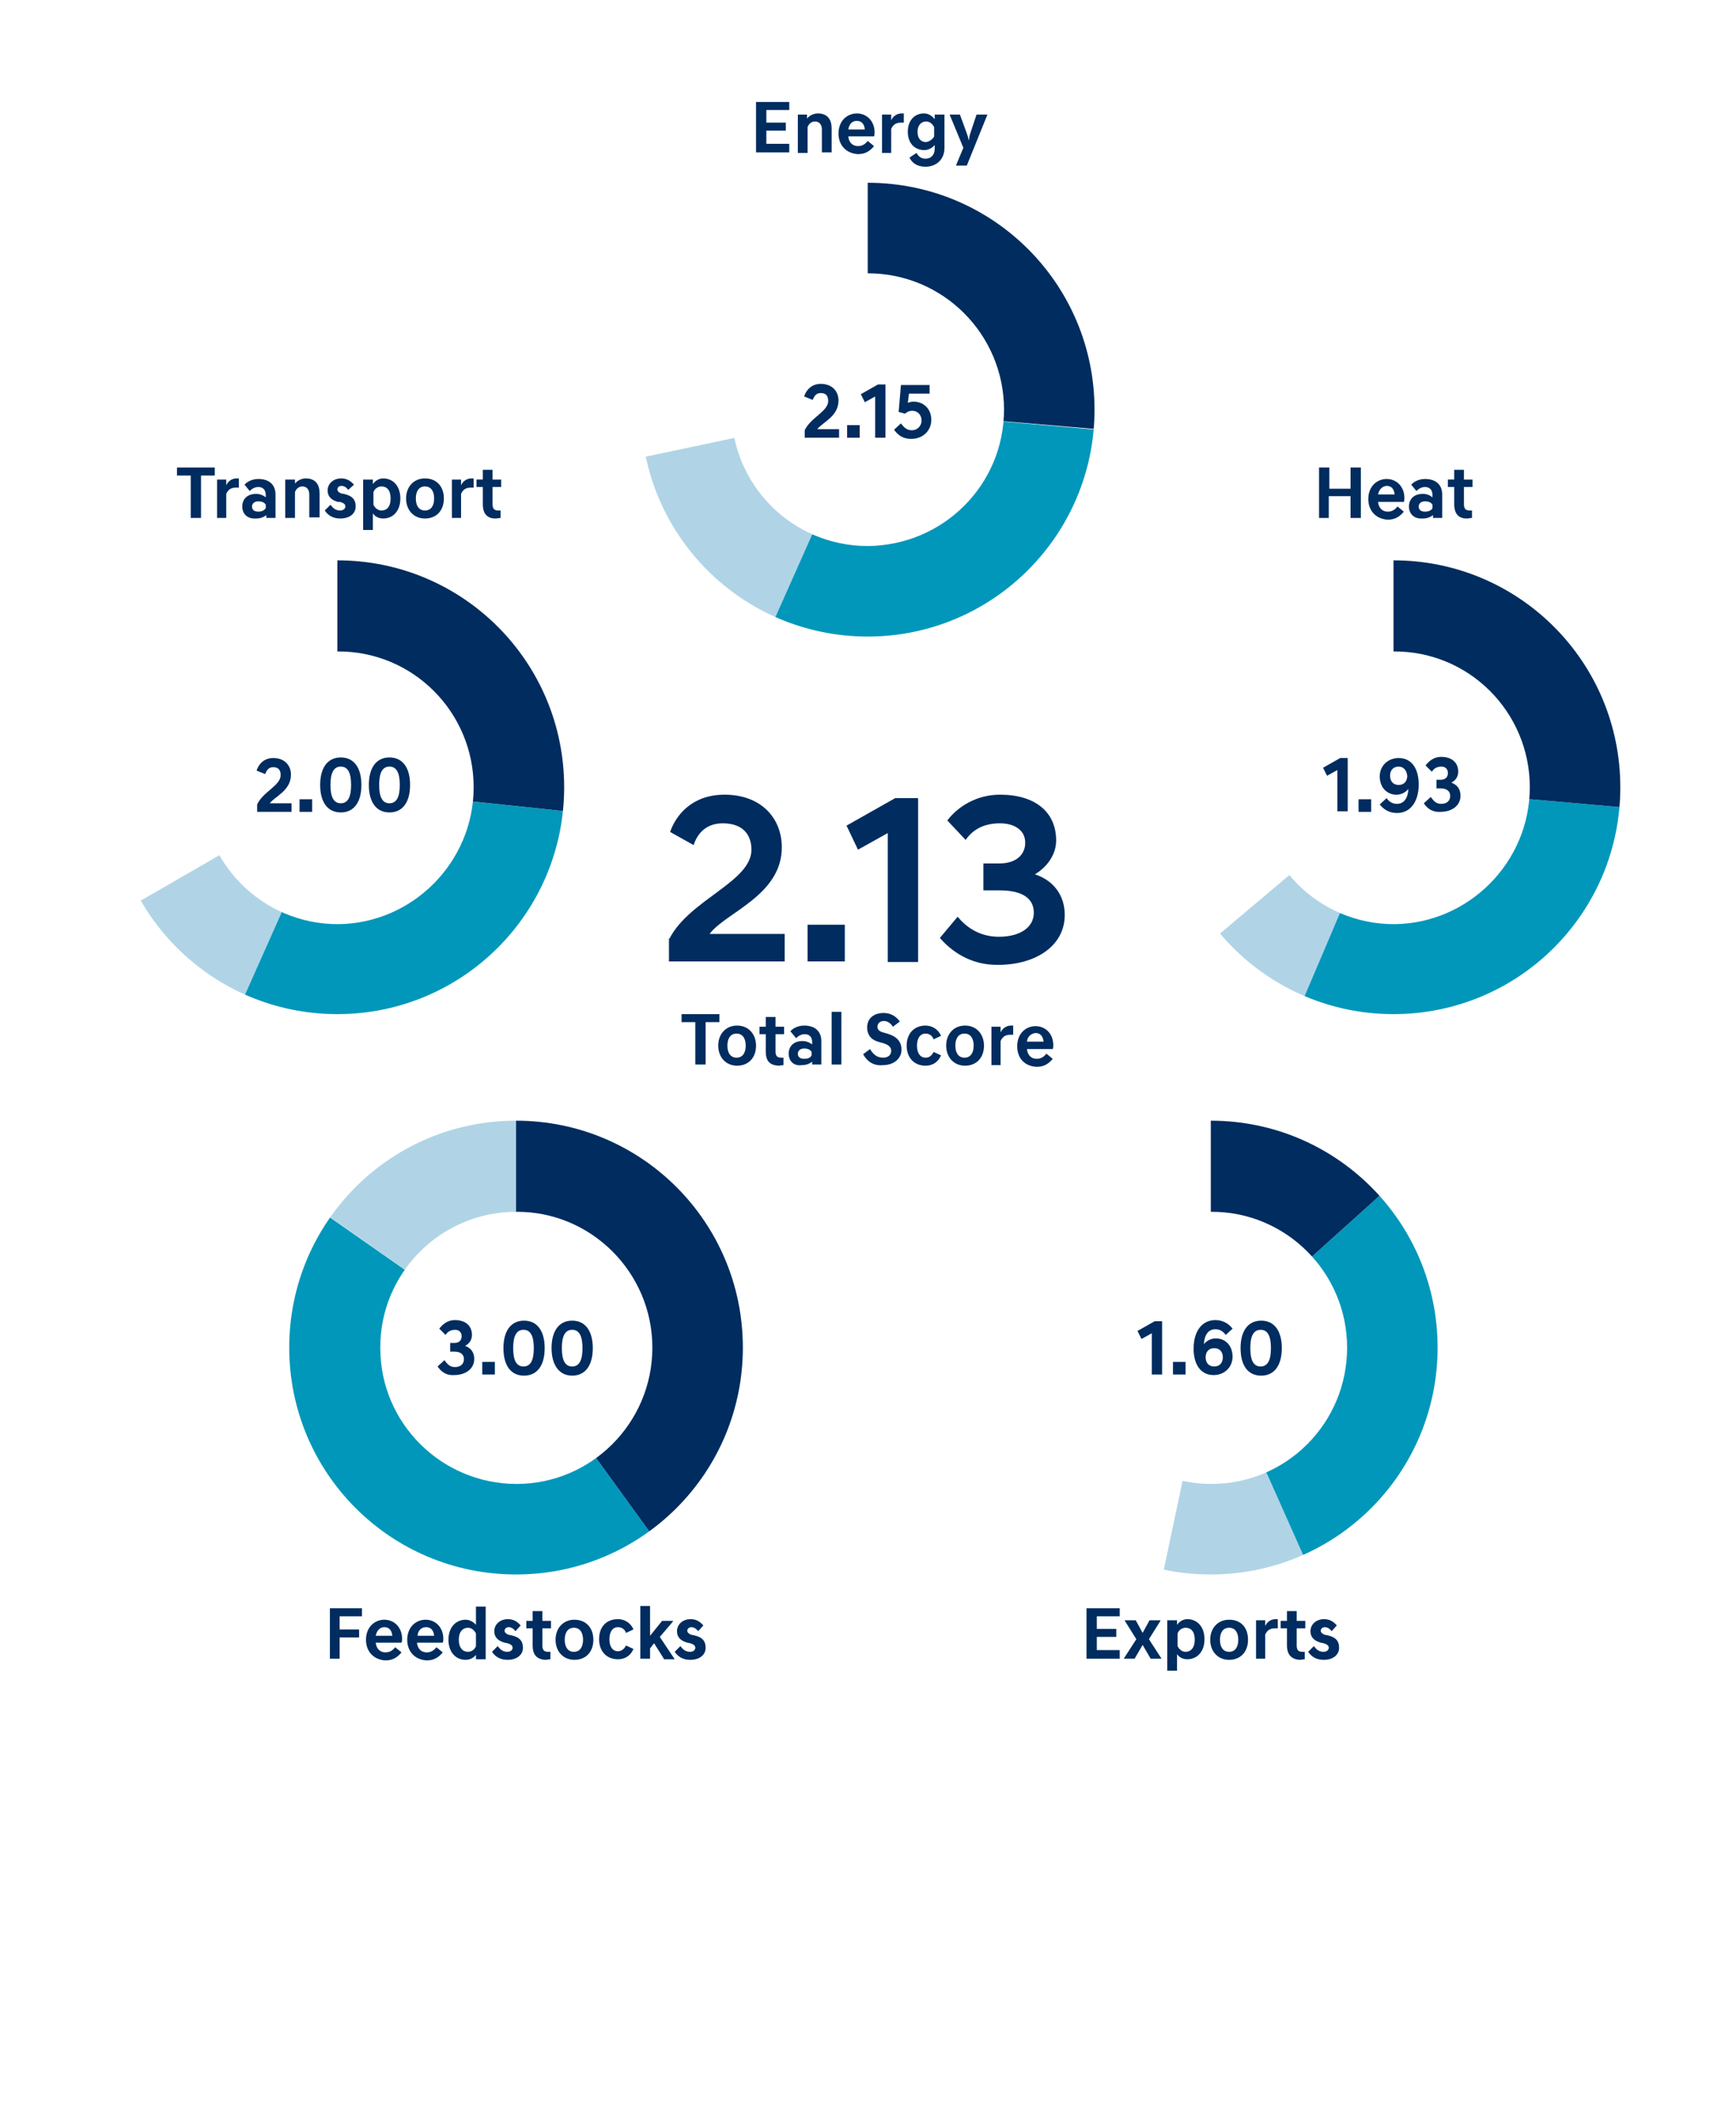 <?xml version="1.0" encoding="utf-8"?>
<!-- Generator: Adobe Illustrator 25.2.1, SVG Export Plug-In . SVG Version: 6.00 Build 0)  -->
<svg version="1.1" id="Layer_1" xmlns="http://www.w3.org/2000/svg" xmlns:xlink="http://www.w3.org/1999/xlink" x="0px" y="0px"
	 viewBox="0 0 303.1 371.2" style="enable-background:new 0 0 303.1 371.2;" xml:space="preserve">
<style type="text/css">
	.st0{enable-background:new    ;}
	.st1{fill:#002C5F;}
	.st2{clip-path:url(#SVGID_2_);}
	.st3{fill:none;}
	.st4{fill:#B0D4E6;}
	.st5{fill:#0097BA;}
	.st6{clip-path:url(#SVGID_4_);}
	.st7{clip-path:url(#SVGID_6_);}
	.st8{clip-path:url(#SVGID_8_);}
	.st9{clip-path:url(#SVGID_10_);}
</style>
<g id="Art">
	<g id="Denmark">
		<g id="_Group_-_Energy">
			<g class="st0">
				<path class="st1" d="M140.4,69.2c0.3-1,1.2-2.2,2.9-2.2c2,0,3.1,1.3,3.1,2.9c0,2.8-2.8,3.8-3.7,5h3.8v1.5h-6v-1.3
					c1-2.2,4.1-3.3,4.1-5.1c0-0.8-0.3-1.4-1.3-1.4c-0.7,0-1.1,0.4-1.4,1.2L140.4,69.2z"/>
			</g>
			<g class="st0">
				<path class="st1" d="M147.9,74.2h2.2v2.2h-2.2V74.2z"/>
			</g>
			<g class="st0">
				<path class="st1" d="M154.6,76.4h-1.8v-7.2l-1.8,1l-0.7-1.4l3-1.7h1.3V76.4z"/>
				<path class="st1" d="M162.1,68.7h-3.4l-0.2,1.6c0.3-0.1,0.6-0.2,1-0.2c1.6,0,3.1,1.1,3.1,3.2c0,1.8-1.4,3.3-3.5,3.3
					c-1.7,0-2.5-0.9-3-1.6l1.2-1.1c0.4,0.5,0.9,1.2,1.9,1.2c0.9,0,1.7-0.7,1.7-1.7c0-1-0.7-1.7-1.6-1.7c-0.6,0-0.9,0.2-1.3,0.5
					l-1.1-0.3l0.4-4.7h5V68.7z"/>
			</g>
			<g class="st0">
				<path class="st1" d="M137.8,26.6H132v-8.8h5.8v1.4h-4v2.2h3.4v1.4h-3.4v2.3h4V26.6z"/>
			</g>
			<g class="st0">
				<path class="st1" d="M139.2,20h1.7v0.7c0.4-0.5,1.1-0.9,1.9-0.9c1.7,0,2.4,1.1,2.4,2.6v4.2h-1.7v-4c0-0.9-0.5-1.4-1.2-1.4
					c-0.6,0-1.1,0.4-1.3,1v4.5h-1.7V20z"/>
				<path class="st1" d="M146.4,23.3c0-2.2,1.5-3.5,3.2-3.5c1.8,0,3.1,1.4,3.1,3.3c0,0.2,0,0.5-0.1,0.7h-4.5c0.1,1,0.7,1.7,1.7,1.7
					c0.8,0,1.3-0.4,1.7-0.9l1.1,0.9c-0.8,1-1.7,1.4-2.8,1.4C147.8,26.8,146.4,25.4,146.4,23.3z M148.1,22.6h2.9
					c-0.1-1-0.6-1.5-1.4-1.5C148.8,21.1,148.3,21.6,148.1,22.6z"/>
			</g>
			<g class="st0">
				<path class="st1" d="M154,26.6V20h1.6v1c0.3-0.7,1-1.2,1.8-1.2c0.2,0,0.3,0,0.4,0v1.6h-0.4c-0.8,0-1.4,0.2-1.8,1.1v4.2H154z"/>
			</g>
			<g class="st0">
				<path class="st1" d="M158.5,23c0-2,1.2-3.2,2.8-3.2c0.8,0,1.4,0.4,1.9,1V20h1.7v5.8c0,2.2-1.6,3.3-3.3,3.3
					c-1.5,0-2.4-0.7-2.8-1.6l1.2-0.8c0.4,0.6,0.8,1,1.6,1c0.8,0,1.6-0.5,1.6-1.8v-0.6c-0.4,0.5-1.1,0.9-1.8,0.9
					C159.7,26.2,158.5,25,158.5,23z M163.1,23.8v-1.6c-0.3-0.6-0.8-1-1.4-1c-0.8,0-1.5,0.6-1.5,1.8c0,1.2,0.6,1.8,1.5,1.8
					C162.2,24.7,162.8,24.4,163.1,23.8z"/>
			</g>
			<g class="st0">
				<path class="st1" d="M168.2,25.8l-2.4-5.8h1.8l1.1,3c0.2,0.6,0.4,1.1,0.4,1.4h0.1c0-0.4,0.1-0.8,0.3-1.4l1-3h1.9l-3.6,8.9h-1.9
					L168.2,25.8z"/>
			</g>
			<g id="graph-Energy">
				<g>
					<defs>
						<path id="SVGID_1_" d="M151.5,111.1c-21.9,0-39.6-17.7-39.6-39.6s17.7-39.6,39.6-39.6c21.9,0,39.6,17.7,39.6,39.6v0
							C191.1,93.3,173.4,111.1,151.5,111.1z M175.3,71.5c0-13.1-10.6-23.8-23.8-23.8c-13.1,0-23.8,10.6-23.8,23.8
							c0,13.1,10.6,23.8,23.8,23.8l0,0C164.7,95.2,175.3,84.6,175.3,71.5L175.3,71.5z"/>
					</defs>
					<clipPath id="SVGID_2_">
						<use xlink:href="#SVGID_1_"  style="overflow:visible;"/>
					</clipPath>
					<g class="st2">
						<path class="st3" d="M151.5,71.5l-39.2,8.3c-4.6-21.6,9.1-42.9,30.8-47.5c0,0,0.1,0,0.1,0c2.7-0.6,5.5-0.9,8.3-0.9V71.5z"/>
						<path class="st4" d="M151.5,71.5l-16.3,36.6c-11.8-5.1-20.4-15.6-22.9-28.3L151.5,71.5z"/>
						<path class="st5" d="M151.5,71.5l39.9,3.5c-1.9,22-21.3,38.3-43.4,36.4c-4.4-0.4-8.8-1.5-12.8-3.3L151.5,71.5z"/>
						<path class="st1" d="M151.5,71.5V31.4c22.1,0,40.1,17.9,40.1,40c0,0,0,0,0,0c0,1.2,0,2.3-0.1,3.5L151.5,71.5z"/>
					</g>
				</g>
			</g>
		</g>
		<g id="_Group_-_Feedstock">
			<g class="st0">
				<path class="st1" d="M76.4,238.5l1.2-1.1c0.4,0.5,0.8,1.2,1.8,1.2c1,0,1.6-0.5,1.6-1.4c0-0.8-0.6-1.3-1.7-1.3h-0.7v-1.5h0.7
					c0.9,0,1.3-0.5,1.3-1.2c0-0.7-0.5-1.1-1.1-1.1c-0.9,0-1.4,0.4-1.7,0.9l-1.1-1.1c0.6-0.8,1.5-1.5,2.7-1.5c1.9,0,3,1,3,2.6
					c0,0.8-0.4,1.5-1.2,1.9c1.1,0.4,1.6,1.2,1.6,2.3c0,1.7-1.5,2.8-3.5,2.8C77.7,240.1,76.9,239.2,76.4,238.5z"/>
				<path class="st1" d="M84.2,237.7h2.2v2.2h-2.2V237.7z"/>
				<path class="st1" d="M87.9,235.3c0-3,1.3-4.8,3.6-4.8c2.3,0,3.6,1.8,3.6,4.8s-1.3,4.8-3.6,4.8C89.1,240.1,87.9,238.2,87.9,235.3
					z M93.2,235.3c0-2-0.5-3.2-1.8-3.2c-1.3,0-1.8,1.2-1.8,3.2s0.5,3.2,1.8,3.2C92.7,238.5,93.2,237.3,93.2,235.3z"/>
				<path class="st1" d="M96.3,235.3c0-3,1.3-4.8,3.6-4.8c2.3,0,3.6,1.8,3.6,4.8s-1.3,4.8-3.6,4.8C97.6,240.1,96.3,238.2,96.3,235.3
					z M101.7,235.3c0-2-0.5-3.2-1.8-3.2c-1.3,0-1.8,1.2-1.8,3.2s0.5,3.2,1.8,3.2C101.2,238.5,101.7,237.3,101.7,235.3z"/>
			</g>
			<g class="st0">
				<path class="st1" d="M57.6,289.5v-8.8h5.6v1.4h-3.9v2.3h3.4v1.4h-3.4v3.7H57.6z"/>
			</g>
			<g class="st0">
				<path class="st1" d="M63.9,286.2c0-2.2,1.5-3.5,3.2-3.5c1.8,0,3.1,1.4,3.1,3.3c0,0.2,0,0.5-0.1,0.7h-4.5c0.1,1,0.7,1.7,1.7,1.7
					c0.8,0,1.3-0.4,1.7-0.9l1.1,0.9c-0.8,1-1.7,1.4-2.8,1.4C65.3,289.7,63.9,288.3,63.9,286.2z M65.6,285.5h2.9
					c-0.1-1-0.6-1.5-1.4-1.5C66.4,284,65.8,284.5,65.6,285.5z"/>
				<path class="st1" d="M71.1,286.2c0-2.2,1.5-3.5,3.2-3.5c1.8,0,3.1,1.4,3.1,3.3c0,0.2,0,0.5-0.1,0.7h-4.5c0.1,1,0.7,1.7,1.7,1.7
					c0.8,0,1.3-0.4,1.7-0.9l1.1,0.9c-0.8,1-1.7,1.4-2.8,1.4C72.5,289.7,71.1,288.3,71.1,286.2z M72.9,285.5h2.9
					c-0.1-1-0.6-1.5-1.4-1.5C73.6,284,73,284.5,72.9,285.5z"/>
				<path class="st1" d="M83.2,288.7c-0.4,0.6-1.1,1-1.9,1c-1.7,0-3-1.3-3-3.5s1.3-3.5,3-3.5c0.7,0,1.4,0.4,1.8,0.9v-3.2h1.7v9.2
					h-1.7V288.7z M83.1,287.3v-2.2c-0.3-0.6-0.8-1-1.4-1c-0.9,0-1.6,0.7-1.6,2.1s0.7,2.1,1.6,2.1C82.3,288.3,82.9,287.9,83.1,287.3z
					"/>
			</g>
			<g class="st0">
				<path class="st1" d="M90,284.7c-0.3-0.4-0.7-0.7-1.2-0.7c-0.4,0-0.7,0.3-0.7,0.6c0,0.3,0.2,0.5,0.6,0.7l0.5,0.1
					c1.4,0.3,2.1,0.9,2.1,2.2c0,1.2-1,2.1-2.7,2.1c-1.2,0-2.1-0.5-2.7-1.4l1-1c0.5,0.7,1,1,1.7,1c0.5,0,0.9-0.3,0.9-0.7
					c0-0.4-0.3-0.6-0.9-0.8l-0.5-0.1c-1.1-0.3-1.8-0.9-1.8-2s0.9-2.1,2.4-2.1c1,0,1.7,0.5,2.2,1.1L90,284.7z"/>
			</g>
			<g class="st0">
				<path class="st1" d="M93,287.2v-3h-1.1v-1.3H93v-1.7h1.7v1.7h1.5v1.3h-1.5v3c0,0.8,0.3,1.1,1,1.1h0.4v1.3
					c-0.3,0-0.6,0.1-0.9,0.1C93.7,289.6,93,288.8,93,287.2z"/>
			</g>
			<g class="st0">
				<path class="st1" d="M103.6,286.2c0,2.1-1.3,3.5-3.3,3.5c-2,0-3.3-1.5-3.3-3.5c0-2,1.3-3.5,3.3-3.5
					C102.3,282.7,103.6,284.1,103.6,286.2z M101.8,286.2c0-1.2-0.5-2.1-1.6-2.1s-1.6,0.9-1.6,2.1s0.5,2.1,1.6,2.1
					S101.8,287.4,101.8,286.2z"/>
				<path class="st1" d="M107.9,282.6c1.1,0,2.2,0.6,2.7,1.8l-1.3,0.6c-0.2-0.6-0.7-1-1.4-1c-1,0-1.5,0.9-1.5,2.1
					c0,1.2,0.5,2.1,1.5,2.1c0.6,0,1.1-0.4,1.4-1l1.3,0.6c-0.5,1.2-1.5,1.8-2.7,1.8c-2,0-3.3-1.4-3.3-3.5
					C104.6,284,105.8,282.6,107.9,282.6z"/>
			</g>
			<g class="st0">
				<path class="st1" d="M115.9,289.5l-1.7-2.7l-0.7,0.9v1.8h-1.7v-9.2h1.7v5.2l2.1-2.6h1.9v0.1l-2.3,2.7l2.6,3.9v0H115.9z"/>
			</g>
			<g class="st0">
				<path class="st1" d="M121.9,284.7c-0.3-0.4-0.7-0.7-1.2-0.7c-0.4,0-0.7,0.3-0.7,0.6c0,0.3,0.2,0.5,0.6,0.7l0.5,0.1
					c1.4,0.3,2.1,0.9,2.1,2.2c0,1.2-1,2.1-2.7,2.1c-1.2,0-2.1-0.5-2.7-1.4l1-1c0.5,0.7,1,1,1.7,1c0.5,0,0.9-0.3,0.9-0.7
					c0-0.4-0.3-0.6-0.9-0.8l-0.5-0.1c-1.1-0.3-1.8-0.9-1.8-2s0.9-2.1,2.4-2.1c1,0,1.7,0.5,2.2,1.1L121.9,284.7z"/>
			</g>
			<g id="graph-Feedstock">
				<g>
					<defs>
						<path id="SVGID_3_" d="M90.1,274.8c-21.9,0-39.6-17.7-39.6-39.6s17.7-39.6,39.6-39.6s39.6,17.7,39.6,39.6c0,0,0,0,0,0
							C129.7,257.1,112,274.8,90.1,274.8z M113.9,235.2c0-13.1-10.7-23.8-23.8-23.7c-13.1,0-23.8,10.7-23.7,23.8
							c0,13.1,10.7,23.7,23.8,23.7C103.2,259,113.9,248.4,113.9,235.2C113.9,235.2,113.9,235.2,113.9,235.2L113.9,235.2z"/>
					</defs>
					<clipPath id="SVGID_4_">
						<use xlink:href="#SVGID_3_"  style="overflow:visible;"/>
					</clipPath>
					<g class="st6">
						<path class="st4" d="M90.1,235.2l-32.8-23c7.4-10.8,19.7-17.2,32.8-17.1V235.2z"/>
						<path class="st5" d="M90.1,235.2l23.5,32.4c-17.9,13-42.9,9-56-8.9c-10.4-14.3-10.6-32-0.4-46.5L90.1,235.2z"/>
						<path class="st1" d="M90.1,235.2v-40c22.1,0,40,17.9,40,40c0.2,12.9-6,25-16.5,32.4L90.1,235.2z"/>
					</g>
				</g>
			</g>
		</g>
		<g id="_Group_-_Exports">
			<g class="st0">
				<path class="st1" d="M202.9,239.9h-1.8v-7.2l-1.8,1l-0.7-1.4l3-1.7h1.3V239.9z"/>
				<path class="st1" d="M204.8,237.7h2.2v2.2h-2.2V237.7z"/>
				<path class="st1" d="M214,233c-0.4-0.6-1-1-1.8-1c-1.1,0-1.9,0.8-2,2.6c0.5-0.6,1.2-1,2.1-1c1.6,0,2.9,1.2,2.9,3.2
					c0,1.9-1.5,3.2-3.3,3.2c-2.3,0-3.5-1.9-3.5-4.6c0-3.1,1.5-5,3.8-5c1.4,0,2.4,0.7,3,1.5L214,233z M212,238.5c1,0,1.5-0.7,1.5-1.6
					s-0.5-1.6-1.5-1.6s-1.5,0.7-1.5,1.6S211,238.5,212,238.5z"/>
				<path class="st1" d="M216.6,235.3c0-3,1.3-4.8,3.6-4.8c2.3,0,3.6,1.8,3.6,4.8s-1.3,4.8-3.6,4.8
					C217.8,240.1,216.6,238.2,216.6,235.3z M221.9,235.3c0-2-0.5-3.2-1.8-3.2c-1.3,0-1.8,1.2-1.8,3.2s0.5,3.2,1.8,3.2
					C221.4,238.5,221.9,237.3,221.9,235.3z"/>
			</g>
			<g id="graph-Exports">
				<g>
					<defs>
						<path id="SVGID_5_" d="M211.4,274.8c-21.9,0-39.6-17.7-39.6-39.6s17.7-39.6,39.6-39.6s39.6,17.7,39.6,39.6l0,0
							C251,257.1,233.3,274.8,211.4,274.8z M235.2,235.2c0-13.1-10.7-23.8-23.8-23.7c-13.1,0-23.8,10.7-23.7,23.8
							c0,13.1,10.7,23.7,23.8,23.7C224.6,259,235.2,248.4,235.2,235.2C235.2,235.2,235.2,235.2,235.2,235.2L235.2,235.2z"/>
					</defs>
					<clipPath id="SVGID_6_">
						<use xlink:href="#SVGID_5_"  style="overflow:visible;"/>
					</clipPath>
					<g class="st7">
						<path class="st3" d="M211.4,235.2l-8.3,39.2c-21.6-4.6-35.5-25.8-30.9-47.5c3.9-18.5,20.3-31.8,39.2-31.7L211.4,235.2z"/>
						<path class="st4" d="M211.4,235.2l16.3,36.6c-7.7,3.6-16.4,4.5-24.6,2.6L211.4,235.2z"/>
						<path class="st5" d="M211.4,235.2l29.8-26.8c14.8,16.5,13.4,41.8-3,56.6c-3.1,2.8-6.7,5.1-10.5,6.8L211.4,235.2z"/>
						<path class="st1" d="M211.4,235.2v-40c11.4-0.2,22.3,4.7,29.8,13.2L211.4,235.2z"/>
					</g>
				</g>
			</g>
			<g class="st0">
				<path class="st1" d="M195.5,289.5h-5.8v-8.8h5.8v1.4h-4v2.2h3.4v1.4h-3.4v2.3h4V289.5z"/>
				<path class="st1" d="M198.3,282.8l1.2,2.2l1.2-2.2h1.9v0.1l-2,3.2l2.2,3.4v0h-1.9l-1.4-2.4l-1.4,2.4h-1.9v0l2.2-3.4l-2-3.2v-0.1
					H198.3z"/>
				<path class="st1" d="M203.8,282.8h1.7v0.8c0.4-0.6,1.1-1,1.8-1c1.7,0,3,1.3,3,3.5s-1.3,3.5-3,3.5c-0.7,0-1.4-0.3-1.8-0.9v2.9
					h-1.7V282.8z M208.6,286.2c0-1.5-0.7-2.1-1.6-2.1c-0.6,0-1.2,0.4-1.4,1v2.2c0.3,0.6,0.8,1,1.4,1
					C207.9,288.3,208.6,287.6,208.6,286.2z"/>
				<path class="st1" d="M217.9,286.2c0,2.1-1.3,3.5-3.3,3.5c-2,0-3.3-1.5-3.3-3.5c0-2,1.3-3.5,3.3-3.5
					C216.7,282.7,217.9,284.1,217.9,286.2z M216.2,286.2c0-1.2-0.5-2.1-1.6-2.1c-1.1,0-1.6,0.9-1.6,2.1s0.5,2.1,1.6,2.1
					C215.7,288.3,216.2,287.4,216.2,286.2z"/>
				<path class="st1" d="M219.3,289.5v-6.7h1.6v1c0.3-0.7,1-1.2,1.8-1.2c0.2,0,0.3,0,0.4,0v1.6h-0.4c-0.8,0-1.4,0.2-1.8,1.1v4.2
					H219.3z"/>
				<path class="st1" d="M224.7,287.2v-3h-1.1v-1.3h1.1v-1.7h1.7v1.7h1.5v1.3h-1.5v3c0,0.8,0.3,1.1,1,1.1h0.4v1.3
					c-0.3,0-0.6,0.1-0.9,0.1C225.5,289.6,224.7,288.8,224.7,287.2z"/>
				<path class="st1" d="M232.5,284.7c-0.3-0.4-0.7-0.7-1.2-0.7c-0.4,0-0.7,0.3-0.7,0.6c0,0.3,0.2,0.5,0.6,0.7l0.5,0.1
					c1.4,0.3,2.1,0.9,2.1,2.2c0,1.2-1,2.1-2.7,2.1c-1.2,0-2.1-0.5-2.7-1.4l1-1c0.5,0.7,1,1,1.7,1c0.5,0,0.9-0.3,0.9-0.7
					c0-0.4-0.3-0.6-0.9-0.8l-0.5-0.1c-1.1-0.3-1.8-0.9-1.8-2s0.9-2.1,2.4-2.1c1,0,1.7,0.5,2.2,1.1L232.5,284.7z"/>
			</g>
		</g>
		<g id="_Group_-_Transport">
			<g class="st0">
				<path class="st1" d="M33.3,83h-2.4v-1.4h6.6V83h-2.4v7.4h-1.8V83z"/>
			</g>
			<g class="st0">
				<path class="st1" d="M37.9,90.4v-6.7h1.6v1c0.3-0.7,1-1.2,1.8-1.2c0.2,0,0.3,0,0.4,0v1.6h-0.4c-0.8,0-1.4,0.2-1.8,1.1v4.2H37.9z
					"/>
			</g>
			<g class="st0">
				<path class="st1" d="M42.3,88.4c0-1.3,0.9-2.2,2.4-2.2c0.6,0,1.2,0.2,1.7,0.6v-0.4c0-0.8-0.4-1.4-1.3-1.4
					c-0.7,0-1.2,0.4-1.5,0.7l-0.9-1.1c0.4-0.5,1.3-1,2.4-1c2,0,3,1.1,3,2.7v4.1h-1.6v-0.5c-0.5,0.4-1.1,0.6-1.8,0.6
					C43.2,90.6,42.3,89.7,42.3,88.4z M46.4,88.7v-0.6c-0.2-0.4-0.7-0.6-1.3-0.6c-0.8,0-1.1,0.5-1.1,0.9c0,0.5,0.3,0.9,1.1,0.9
					C45.7,89.3,46.1,89.1,46.4,88.7z"/>
				<path class="st1" d="M49.8,83.7h1.7v0.7c0.4-0.5,1.1-0.9,1.9-0.9c1.7,0,2.4,1.1,2.4,2.6v4.2H54v-4c0-0.9-0.5-1.4-1.2-1.4
					c-0.6,0-1.1,0.4-1.3,1v4.5h-1.7V83.7z"/>
				<path class="st1" d="M60.8,85.5c-0.3-0.4-0.7-0.7-1.2-0.7c-0.4,0-0.7,0.3-0.7,0.6c0,0.3,0.2,0.5,0.6,0.7l0.5,0.1
					c1.4,0.3,2.1,0.9,2.1,2.2c0,1.2-1,2.1-2.7,2.1c-1.2,0-2.1-0.5-2.7-1.4l1-1c0.5,0.7,1,1,1.7,1c0.5,0,0.9-0.3,0.9-0.7
					c0-0.4-0.3-0.6-0.9-0.8L59,87.6c-1.1-0.3-1.8-0.9-1.8-2s0.9-2.1,2.4-2.1c1,0,1.7,0.5,2.2,1.1L60.8,85.5z"/>
				<path class="st1" d="M63.4,83.7h1.7v0.8c0.4-0.6,1.1-1,1.8-1c1.7,0,3,1.3,3,3.5s-1.3,3.5-3,3.5c-0.7,0-1.4-0.3-1.8-0.9v2.9h-1.7
					V83.7z M68.2,87c0-1.5-0.7-2.1-1.6-2.1c-0.6,0-1.2,0.4-1.4,1v2.2c0.3,0.6,0.8,1,1.4,1C67.5,89.1,68.2,88.5,68.2,87z"/>
				<path class="st1" d="M77.5,87c0,2.1-1.3,3.5-3.3,3.5c-2,0-3.3-1.5-3.3-3.5c0-2,1.3-3.5,3.3-3.5C76.3,83.5,77.5,85,77.5,87z
					 M75.8,87c0-1.2-0.5-2.1-1.6-2.1s-1.6,0.9-1.6,2.1s0.5,2.1,1.6,2.1S75.8,88.2,75.8,87z"/>
				<path class="st1" d="M78.9,90.4v-6.7h1.6v1c0.3-0.7,1-1.2,1.8-1.2c0.2,0,0.3,0,0.4,0v1.6h-0.4c-0.8,0-1.4,0.2-1.8,1.1v4.2H78.9z
					"/>
				<path class="st1" d="M84.3,88v-3h-1.1v-1.3h1.1V82H86v1.7h1.5V85H86v3c0,0.8,0.3,1.1,1,1.1h0.4v1.3c-0.3,0-0.6,0.1-0.9,0.1
					C85.1,90.5,84.3,89.7,84.3,88z"/>
			</g>
			<g class="st0">
				<path class="st1" d="M44.8,134.5c0.3-1,1.2-2.2,2.9-2.2c2,0,3.1,1.3,3.1,2.9c0,2.8-2.8,3.8-3.7,5h3.8v1.5h-6v-1.3
					c1-2.2,4.1-3.3,4.1-5.1c0-0.8-0.3-1.4-1.3-1.4c-0.7,0-1.1,0.4-1.4,1.2L44.8,134.5z"/>
				<path class="st1" d="M52.3,139.5h2.2v2.2h-2.2V139.5z"/>
				<path class="st1" d="M55.9,137c0-3,1.3-4.8,3.6-4.8c2.3,0,3.6,1.8,3.6,4.8s-1.3,4.8-3.6,4.8C57.2,141.8,55.9,140,55.9,137z
					 M61.3,137c0-2-0.5-3.2-1.8-3.2c-1.3,0-1.8,1.2-1.8,3.2s0.5,3.2,1.8,3.2C60.8,140.2,61.3,139,61.3,137z"/>
				<path class="st1" d="M64.4,137c0-3,1.3-4.8,3.6-4.8c2.3,0,3.6,1.8,3.6,4.8s-1.3,4.8-3.6,4.8C65.7,141.8,64.4,140,64.4,137z
					 M69.8,137c0-2-0.5-3.2-1.8-3.2c-1.3,0-1.8,1.2-1.8,3.2s0.5,3.2,1.8,3.2C69.3,140.2,69.8,139,69.8,137z"/>
			</g>
			<g id="graph-Transport">
				<g>
					<defs>
						<path id="SVGID_7_" d="M58.9,177c-21.9,0-39.6-17.7-39.6-39.6S37,97.8,58.9,97.8s39.6,17.7,39.6,39.6S80.8,177,58.9,177
							C58.9,177,58.9,177,58.9,177z M82.7,137.4c0-13.1-10.6-23.8-23.8-23.7s-23.8,10.6-23.7,23.8c0,13.1,10.6,23.8,23.8,23.8
							C72,161.2,82.7,150.5,82.7,137.4C82.7,137.4,82.7,137.4,82.7,137.4L82.7,137.4z"/>
					</defs>
					<clipPath id="SVGID_8_">
						<use xlink:href="#SVGID_7_"  style="overflow:visible;"/>
					</clipPath>
					<g class="st8">
						<path class="st3" d="M58.9,137.4l-34.7,20c-11.1-19.1-4.5-43.6,14.6-54.7c0,0,0.1,0,0.1-0.1c6-3.6,13-5.5,20-5.4L58.9,137.4z"
							/>
						<path class="st4" d="M58.9,137.4L42.6,174c-7.8-3.3-14.3-9.2-18.4-16.6L58.9,137.4z"/>
						<path class="st5" d="M58.9,137.4l39.8,4.2c-2.3,22-22,38-44,35.6c-4.2-0.4-8.3-1.5-12.1-3.2L58.9,137.4z"/>
						<path class="st1" d="M58.9,137.4v-40c22.1,0,40,17.8,40.1,39.9c0,0,0,0.1,0,0.1c0,1.4-0.1,2.8-0.2,4.2L58.9,137.4z"/>
					</g>
				</g>
			</g>
		</g>
		<g id="_Group_-_Heat">
			<g class="st0">
				<path class="st1" d="M235.3,141.6h-1.8v-7.2l-1.8,1l-0.7-1.4l3-1.7h1.3V141.6z"/>
				<path class="st1" d="M237.2,139.5h2.2v2.2h-2.2V139.5z"/>
				<path class="st1" d="M242.1,139.3c0.4,0.6,1,1,1.8,1c1.1,0,1.9-0.8,2-2.6c-0.5,0.6-1.2,1-2.1,1c-1.6,0-2.9-1.2-2.9-3.2
					c0-1.9,1.5-3.2,3.3-3.2c2.3,0,3.5,1.9,3.5,4.6c0,3.1-1.5,5-3.8,5c-1.4,0-2.4-0.7-3-1.5L242.1,139.3z M244.2,133.8
					c-1,0-1.5,0.7-1.5,1.6c0,0.9,0.5,1.6,1.5,1.6s1.5-0.7,1.5-1.6C245.6,134.5,245.1,133.8,244.2,133.8z"/>
				<path class="st1" d="M248.6,140.2l1.2-1.1c0.4,0.5,0.8,1.2,1.8,1.2c1,0,1.6-0.5,1.6-1.4c0-0.8-0.6-1.3-1.7-1.3h-0.7v-1.5h0.7
					c0.9,0,1.3-0.5,1.3-1.2c0-0.7-0.5-1.1-1.1-1.1c-0.9,0-1.4,0.4-1.7,0.9l-1.1-1.1c0.6-0.8,1.5-1.5,2.7-1.5c1.9,0,3,1,3,2.6
					c0,0.8-0.4,1.5-1.2,1.9c1.1,0.4,1.6,1.2,1.6,2.3c0,1.7-1.5,2.8-3.5,2.8C250,141.8,249.1,141,248.6,140.2z"/>
			</g>
			<g class="st0">
				<path class="st1" d="M230.3,90.4v-8.8h1.8v3.7h3.7v-3.7h1.8v8.8h-1.8v-3.8H232v3.8H230.3z"/>
			</g>
			<g class="st0">
				<path class="st1" d="M238.9,87.1c0-2.2,1.5-3.5,3.2-3.5c1.8,0,3.1,1.4,3.1,3.3c0,0.2,0,0.5-0.1,0.7h-4.5c0.1,1,0.7,1.7,1.7,1.7
					c0.8,0,1.3-0.4,1.7-0.9l1.1,0.9c-0.8,1-1.7,1.4-2.8,1.4C240.3,90.6,238.9,89.2,238.9,87.1z M240.6,86.3h2.9
					c-0.1-1-0.6-1.5-1.4-1.5C241.3,84.9,240.8,85.4,240.6,86.3z"/>
			</g>
			<g class="st0">
				<path class="st1" d="M246,88.4c0-1.3,0.9-2.2,2.4-2.2c0.7,0,1.2,0.2,1.7,0.6v-0.4c0-0.8-0.4-1.4-1.3-1.4c-0.7,0-1.2,0.4-1.5,0.7
					l-0.9-1.1c0.4-0.5,1.3-1,2.4-1c2,0,3,1.1,3,2.7v4.1h-1.6v-0.5c-0.5,0.4-1.1,0.6-1.8,0.6C246.9,90.6,246,89.7,246,88.4z
					 M250.1,88.7v-0.6c-0.2-0.4-0.7-0.6-1.3-0.6c-0.8,0-1.1,0.5-1.1,0.9c0,0.5,0.3,0.9,1.1,0.9C249.4,89.3,249.9,89.1,250.1,88.7z"
					/>
			</g>
			<g class="st0">
				<path class="st1" d="M253.9,88v-3h-1.1v-1.3h1.1V82h1.7v1.7h1.5V85h-1.5v3c0,0.8,0.3,1.1,1,1.1h0.4v1.3c-0.3,0-0.6,0.1-0.9,0.1
					C254.7,90.5,253.9,89.7,253.9,88z"/>
			</g>
			<g id="graph-Heat">
				<g>
					<defs>
						<path id="SVGID_9_" d="M243.3,177c-21.9,0-39.6-17.7-39.6-39.6s17.7-39.6,39.6-39.6c21.9,0,39.6,17.7,39.6,39.6
							S265.2,177,243.3,177L243.3,177z M267.1,137.4c0-13.1-10.6-23.8-23.8-23.7c-13.1,0-23.8,10.6-23.7,23.8
							c0,13.1,10.6,23.8,23.8,23.8C256.4,161.2,267.1,150.5,267.1,137.4C267.1,137.4,267.1,137.4,267.1,137.4L267.1,137.4z"/>
					</defs>
					<clipPath id="SVGID_10_">
						<use xlink:href="#SVGID_9_"  style="overflow:visible;"/>
					</clipPath>
					<g class="st9">
						<path class="st3" d="M243.3,137.4l-30.7,25.8c-14.2-16.9-12-42.2,4.9-56.4c0,0,0,0,0,0c7.2-6.1,16.3-9.4,25.8-9.4V137.4z"/>
						<path class="st4" d="M243.3,137.4l-15.6,36.9c-5.9-2.4-11-6.2-15-11.1L243.3,137.4z"/>
						<path class="st5" d="M243.3,137.4l39.9,3.5c-1.9,22-21.4,38.3-43.4,36.4c-4.2-0.3-8.3-1.4-12.2-3L243.3,137.4z"/>
						<path class="st1" d="M243.3,137.4v-40c22.1,0,40,17.9,40,39.9c0,0,0,0.1,0,0.1c0,1.2,0,2.3-0.1,3.5L243.3,137.4z"/>
					</g>
				</g>
			</g>
		</g>
		<g class="st0">
			<path class="st1" d="M121.5,178.4H119V177h6.6v1.4h-2.4v7.4h-1.8V178.4z"/>
		</g>
		<g class="st0">
			<path class="st1" d="M132,182.5c0,2.1-1.3,3.5-3.3,3.5c-2,0-3.3-1.5-3.3-3.5c0-2,1.3-3.5,3.3-3.5C130.7,179,132,180.5,132,182.5z
				 M130.2,182.5c0-1.2-0.5-2.1-1.6-2.1s-1.6,0.9-1.6,2.1s0.5,2.1,1.6,2.1S130.2,183.7,130.2,182.5z"/>
		</g>
		<g class="st0">
			<path class="st1" d="M133.7,183.5v-3h-1.1v-1.3h1.1v-1.7h1.7v1.7h1.5v1.3h-1.5v3c0,0.8,0.3,1.1,1,1.1h0.4v1.3
				c-0.3,0-0.6,0.1-0.9,0.1C134.4,185.9,133.7,185.2,133.7,183.5z"/>
			<path class="st1" d="M137.7,183.9c0-1.3,0.9-2.2,2.4-2.2c0.6,0,1.2,0.2,1.7,0.6v-0.4c0-0.8-0.4-1.4-1.3-1.4
				c-0.7,0-1.2,0.4-1.5,0.7L138,180c0.4-0.5,1.3-1,2.4-1c2,0,3,1.1,3,2.7v4.1h-1.6v-0.5c-0.5,0.4-1.1,0.6-1.8,0.6
				C138.6,186.1,137.7,185.2,137.7,183.9z M141.7,184.2v-0.6c-0.2-0.4-0.7-0.6-1.3-0.6c-0.8,0-1.1,0.5-1.1,0.9
				c0,0.5,0.3,0.9,1.1,0.9C141.1,184.8,141.5,184.6,141.7,184.2z"/>
			<path class="st1" d="M145.2,176.6h1.7v9.2h-1.7V176.6z"/>
			<path class="st1" d="M150.7,184l1.2-0.9c0.5,0.8,1.1,1.5,2.3,1.5c0.9,0,1.4-0.5,1.4-1.2c0-0.6-0.4-1-1.3-1.3l-0.7-0.2
				c-1.3-0.3-2.2-1.1-2.2-2.6c0-1.4,1-2.5,2.9-2.5c1.2,0,2.2,0.6,2.8,1.5l-1.2,0.9c-0.4-0.6-0.9-1-1.6-1c-0.7,0-1.1,0.5-1.1,1
				c0,0.5,0.3,0.8,1,1l0.7,0.2c1.4,0.4,2.5,1.2,2.5,2.8c0,1.6-1.4,2.7-3.2,2.7C152.4,186.1,151.3,185.1,150.7,184z"/>
		</g>
		<g class="st0">
			<path class="st1" d="M161.6,179c1.1,0,2.2,0.6,2.7,1.8l-1.3,0.6c-0.2-0.6-0.7-1-1.4-1c-1,0-1.5,0.9-1.5,2.1
				c0,1.2,0.5,2.1,1.5,2.1c0.7,0,1.1-0.4,1.4-1l1.3,0.6c-0.5,1.2-1.5,1.8-2.7,1.8c-2,0-3.3-1.4-3.3-3.5
				C158.3,180.4,159.6,179,161.6,179z"/>
		</g>
		<g class="st0">
			<path class="st1" d="M171.8,182.5c0,2.1-1.3,3.5-3.3,3.5s-3.3-1.5-3.3-3.5c0-2,1.3-3.5,3.3-3.5S171.8,180.5,171.8,182.5z
				 M170,182.5c0-1.2-0.5-2.1-1.6-2.1c-1.1,0-1.6,0.9-1.6,2.1s0.5,2.1,1.6,2.1C169.5,184.6,170,183.7,170,182.5z"/>
		</g>
		<g class="st0">
			<path class="st1" d="M173.1,185.9v-6.7h1.6v1c0.3-0.7,1-1.2,1.8-1.2c0.2,0,0.3,0,0.4,0v1.6h-0.4c-0.8,0-1.4,0.2-1.8,1.1v4.2
				H173.1z"/>
		</g>
		<g class="st0">
			<path class="st1" d="M177.6,182.6c0-2.2,1.5-3.5,3.2-3.5c1.8,0,3.1,1.4,3.1,3.3c0,0.2,0,0.5-0.1,0.7h-4.5c0.1,1,0.7,1.7,1.7,1.7
				c0.8,0,1.3-0.4,1.7-0.9l1.1,0.9c-0.8,1-1.7,1.4-2.8,1.4C178.9,186.1,177.6,184.7,177.6,182.6z M179.3,181.8h2.9
				c-0.1-1-0.6-1.5-1.4-1.5C180,180.4,179.4,180.9,179.3,181.8z"/>
		</g>
		<g class="st0">
			<path class="st1" d="M116.9,163.8c3.5-6.8,14.3-9.9,14.3-15.5c0-2.4-1.3-4.6-5-4.6c-2.6,0-4.3,1.4-5.1,3.8l-4.1-2.3
				c1-2.9,3.8-6.5,9.5-6.5c6.4,0,10,4.1,10,9.2c0,8.4-9.9,11.4-12.6,15.1h13.1v4.8h-20.2V163.8z"/>
		</g>
		<g class="st0">
			<path class="st1" d="M141,161.4h6.5v6.4H141V161.4z"/>
		</g>
		<g class="st0">
			<path class="st1" d="M155,145.4l-5.2,2.9l-2-4.2l8.5-4.8h4v28.6H155V145.4z"/>
			<path class="st1" d="M164.1,163.7l3.1-3.7c1.4,1.7,3.7,3.5,7.2,3.5c3.5,0,6.1-1.5,6.1-4.2c0-2.5-2-3.9-6-3.9h-2.8v-4.7h2.8
				c3.1,0,4.5-1.7,4.5-3.6c0-2.3-2-3.4-4.4-3.4c-3.1,0-4.9,1.3-6,2.9l-3.2-3.4c1.8-2.4,5.1-4.5,9.2-4.5c6.1,0,9.8,3,9.8,8
				c0,2.3-1.4,4.5-3.7,5.9c3.3,1.1,5.2,3.7,5.2,7.1c0,5.4-5.1,8.7-11.6,8.7C169.3,168.5,165.9,165.8,164.1,163.7z"/>
		</g>
	</g>
</g>
</svg>
